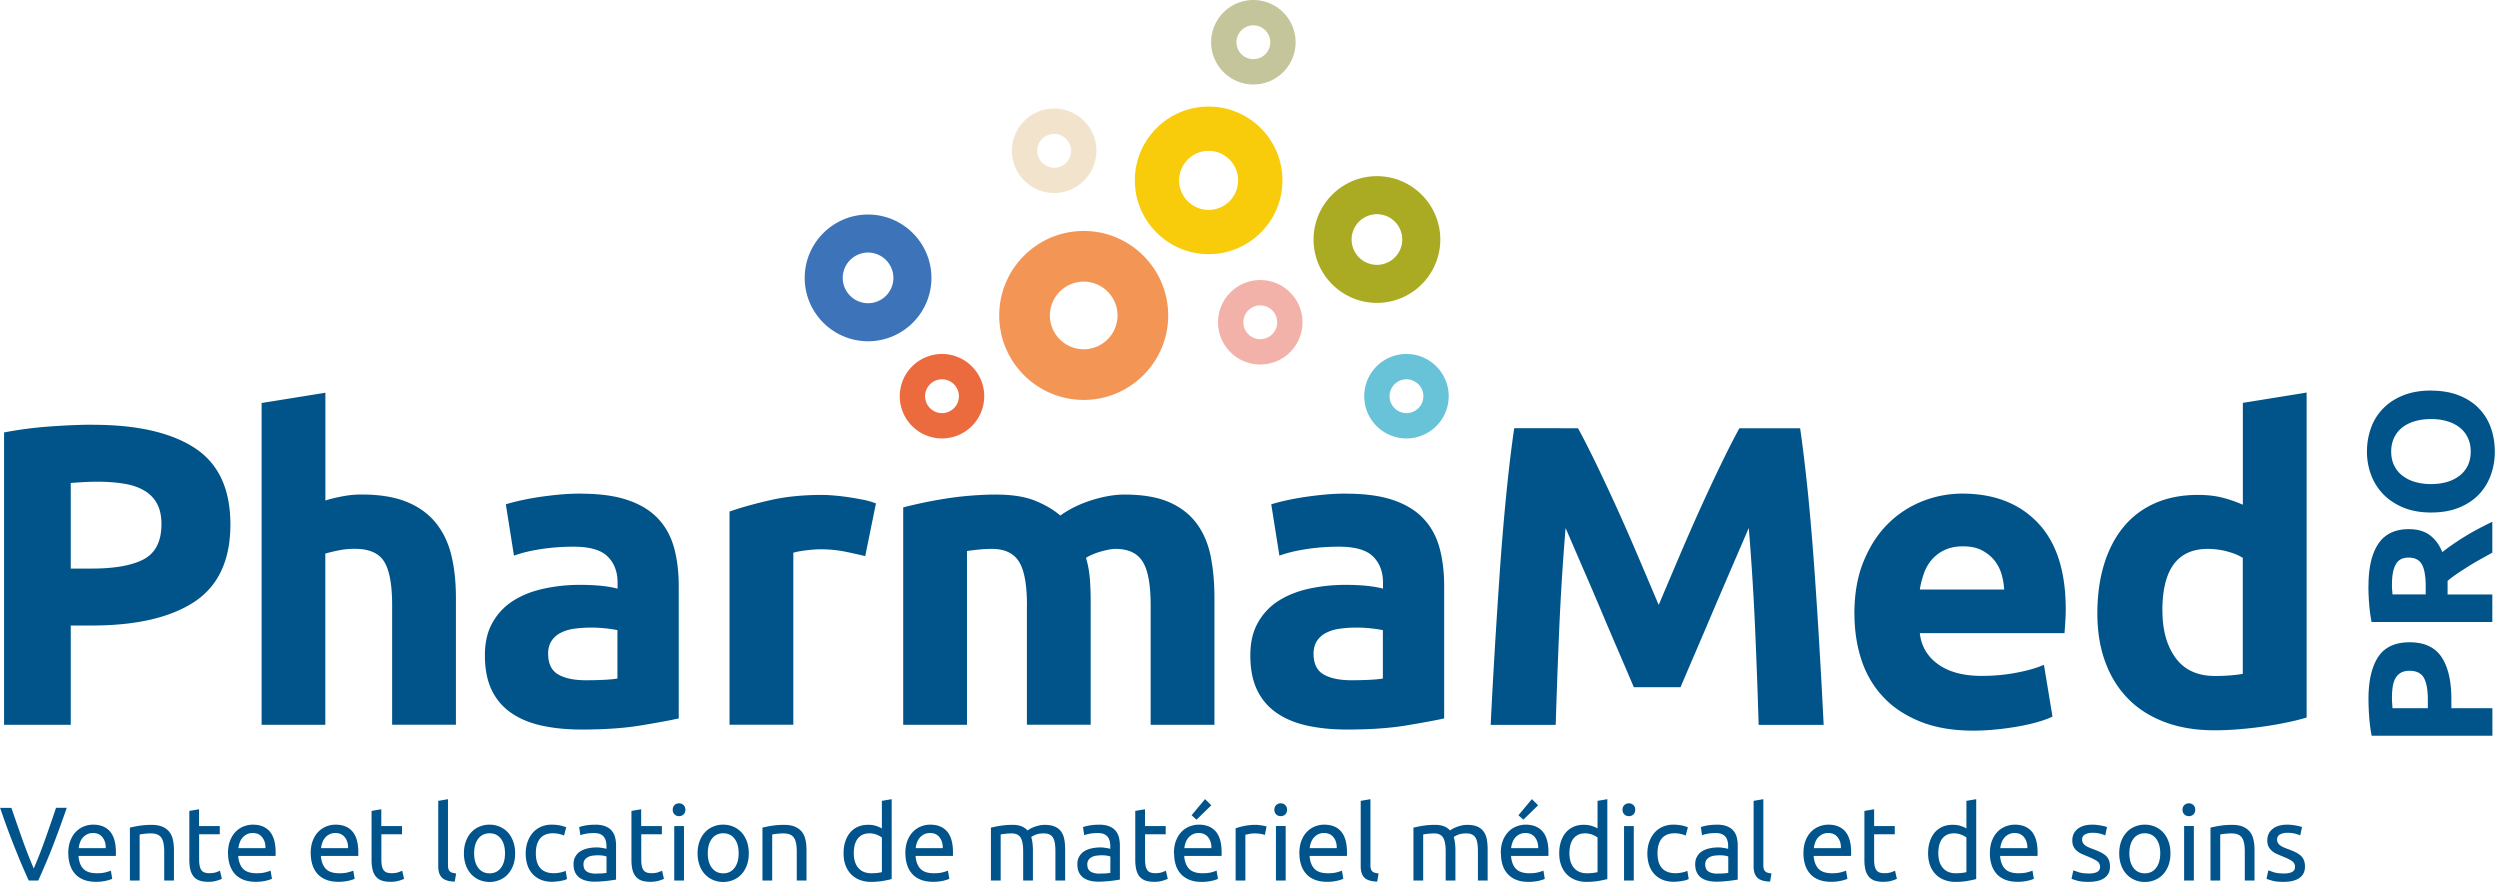 <svg fill="none" height="127" width="360" xmlns="http://www.w3.org/2000/svg" xmlns:xlink="http://www.w3.org/1999/xlink"><clipPath id="a"><path d="m0 0h359.262v127h-359.262z"/></clipPath><g clip-path="url(#a)"><path d="m13.399 61.17c6.371 0 11.252 1.122 14.67 3.359 3.41 2.236 5.11 5.904 5.11 11.003 0 5.1-1.73 8.846-5.179 11.123-3.449 2.276-8.379 3.419-14.79 3.419h-3.022v14.293h-9.602v-42.095a55.983 55.983 0 0 1 6.66-.864c2.346-.17 4.393-.249 6.163-.249m.606 8.21c-.696 0-1.392.02-2.068.06-.675.04-1.262.08-1.759.12v12.325h3.022c3.33 0 5.834-.458 7.514-1.352 1.68-.905 2.525-2.595 2.525-5.05 0-1.192-.219-2.176-.646-2.962a4.795 4.795 0 0 0 -1.849-1.878c-.805-.477-1.78-.805-2.922-.984-1.153-.19-2.425-.279-3.817-.279zm23.657 34.998v-46.339l9.184-1.48v15.525c.616-.209 1.411-.397 2.375-.586a14.553 14.553 0 0 1 2.803-.279c2.635 0 4.821.358 6.56 1.074 1.75.715 3.142 1.74 4.195 3.051 1.044 1.312 1.79 2.873 2.217 4.682.437 1.809.646 3.817.646 6.043v18.299h-9.184v-17.195c0-2.963-.378-5.05-1.144-6.282-.765-1.233-2.166-1.85-4.224-1.85-.825 0-1.59.07-2.316.22-.715.149-1.362.298-1.938.467v24.65h-9.184zm45.951-33.278c2.714 0 4.97.308 6.779.924 1.809.617 3.26 1.501 4.344 2.654 1.093 1.153 1.858 2.545 2.316 4.195.447 1.64.675 3.469.675 5.487v19.104c-1.312.288-3.14.626-5.486 1.014-2.346.387-5.179.586-8.509.586-2.097 0-3.996-.189-5.695-.557-1.7-.367-3.171-.974-4.403-1.819a8.284 8.284 0 0 1 -2.833-3.3c-.656-1.351-.984-3.021-.984-4.99 0-1.967.377-3.488 1.143-4.81a8.723 8.723 0 0 1 3.051-3.141c1.272-.785 2.734-1.342 4.374-1.69a24.63 24.63 0 0 1 5.119-.527c1.192 0 2.246.05 3.17.15.925.099 1.67.238 2.247.397v-.865c0-1.56-.477-2.813-1.421-3.757-.945-.944-2.585-1.421-4.93-1.421-1.561 0-3.102.109-4.623.338-1.52.228-2.832.546-3.946.954l-1.173-7.395a29.074 29.074 0 0 1 2.008-.527 41.64 41.64 0 0 1 2.624-.497c.945-.14 1.939-.269 2.992-.368 1.044-.1 2.107-.149 3.171-.149m.726 26.877c.904 0 1.769-.02 2.584-.06.825-.04 1.48-.099 1.968-.188v-6.968c-.368-.08-.924-.17-1.66-.249a18.85 18.85 0 0 0 -4.473.03c-.765.1-1.431.298-1.998.587a3.39 3.39 0 0 0 -1.352 1.172c-.328.498-.496 1.104-.496 1.85 0 1.44.486 2.434 1.45 2.991.965.557 2.287.835 3.977.835zm40.236-17.872a70.593 70.593 0 0 0 -2.893-.646 17.783 17.783 0 0 0 -3.578-.338c-.577 0-1.262.05-2.067.15-.806.099-1.412.218-1.819.337v24.77h-9.185v-30.694c1.64-.576 3.588-1.123 5.825-1.63 2.236-.517 4.731-.765 7.485-.765.497 0 1.093.03 1.789.09a31 31 0 0 1 2.097.248c.696.1 1.392.229 2.097.368.696.139 1.292.318 1.789.526l-1.54 7.575v.01zm23.288 7.087c0-2.962-.377-5.049-1.143-6.281-.765-1.233-2.067-1.85-3.916-1.85-.576 0-1.173.03-1.789.09s-1.213.13-1.789.219v25.018h-9.184v-31.3a59.046 59.046 0 0 1 2.743-.646 61.123 61.123 0 0 1 3.33-.616 45.925 45.925 0 0 1 3.608-.428c1.232-.1 2.445-.159 3.638-.159 2.346 0 4.244.298 5.695.895 1.461.596 2.654 1.302 3.608 2.127 1.312-.944 2.823-1.68 4.533-2.217 1.7-.536 3.28-.805 4.711-.805 2.585 0 4.712.358 6.382 1.074 1.66.715 2.991 1.74 3.976 3.051.984 1.312 1.659 2.873 2.037 4.682.368 1.809.557 3.817.557 6.043v18.299h-9.185v-17.196c0-2.962-.377-5.049-1.143-6.281-.765-1.233-2.067-1.85-3.916-1.85-.497 0-1.183.12-2.067.368-.885.249-1.611.557-2.187.925.288.944.467 1.938.557 2.992.079 1.053.119 2.167.119 3.36v17.682h-9.184v-17.196zm45.962-16.082c2.713 0 4.97.308 6.779.924 1.809.617 3.26 1.501 4.343 2.654 1.094 1.153 1.859 2.545 2.316 4.195.447 1.64.676 3.469.676 5.487v19.104c-1.312.288-3.141.626-5.487 1.014-2.345.387-5.178.586-8.508.586-2.097 0-3.996-.189-5.695-.557-1.7-.367-3.171-.974-4.404-1.819a8.289 8.289 0 0 1 -2.833-3.3c-.656-1.351-.984-3.021-.984-4.99 0-1.967.378-3.488 1.143-4.81a8.731 8.731 0 0 1 3.052-3.141c1.272-.785 2.733-1.342 4.373-1.69s3.35-.527 5.119-.527c1.193 0 2.247.05 3.171.15.925.099 1.67.238 2.247.397v-.865c0-1.56-.478-2.813-1.422-3.757s-2.584-1.421-4.93-1.421c-1.561 0-3.101.109-4.622.338-1.521.228-2.833.546-3.946.954l-1.173-7.395a29.144 29.144 0 0 1 2.008-.527 41.65 41.65 0 0 1 2.624-.497c.944-.14 1.938-.269 2.992-.368 1.044-.1 2.107-.149 3.171-.149m.725 26.877c.905 0 1.77-.02 2.585-.06.825-.04 1.481-.099 1.968-.188v-6.968a16.87 16.87 0 0 0 -1.66-.249 18.84 18.84 0 0 0 -4.473.03c-.766.1-1.432.298-1.998.587a3.387 3.387 0 0 0 -1.352 1.172c-.328.498-.497 1.104-.497 1.85 0 1.44.487 2.434 1.451 2.991s2.286.835 3.976.835zm32.652-36.29c.746 1.352 1.591 3.032 2.565 5.02a317.96 317.96 0 0 1 3.032 6.47 328.168 328.168 0 0 1 3.121 7.117c1.033 2.426 1.997 4.702 2.902 6.839.905-2.137 1.869-4.413 2.902-6.839 1.034-2.425 2.068-4.8 3.121-7.117a271.925 271.925 0 0 1 3.032-6.47c.964-1.988 1.819-3.668 2.565-5.02h8.747c.407 2.833.785 6.014 1.143 9.522.347 3.51.656 7.167.924 10.974a871.6 871.6 0 0 1 .736 11.43c.228 3.817.417 7.416.586 10.785h-9.363c-.12-4.145-.289-8.667-.497-13.558-.209-4.89-.517-9.82-.925-14.79-.745 1.73-1.57 3.638-2.475 5.735-.904 2.098-1.799 4.195-2.693 6.282a946.862 946.862 0 0 1 -2.565 6.014c-.825 1.918-1.521 3.548-2.097 4.9h-6.719c-.577-1.352-1.273-2.992-2.098-4.9a753.498 753.498 0 0 1 -2.564-6.014 494.194 494.194 0 0 0 -2.694-6.282l-2.475-5.735c-.407 4.97-.715 9.9-.924 14.79s-.368 9.413-.497 13.558h-9.363c.159-3.369.358-6.968.586-10.784.229-3.817.477-7.634.736-11.431.268-3.797.576-7.455.924-10.974.348-3.508.726-6.689 1.143-9.522zm39.799 26.738c0-2.873.437-5.397 1.322-7.554.884-2.157 2.037-3.956 3.479-5.387a14.562 14.562 0 0 1 4.96-3.27 15.603 15.603 0 0 1 5.765-1.114c4.602 0 8.24 1.412 10.904 4.224 2.673 2.813 4.005 6.958 4.005 12.415 0 .537-.02 1.123-.059 1.76-.04.636-.08 1.202-.12 1.69h-20.833c.208 1.888 1.093 3.389 2.654 4.502 1.56 1.113 3.657 1.66 6.281 1.66 1.69 0 3.34-.15 4.96-.457 1.621-.309 2.952-.686 3.976-1.143l1.233 7.454c-.497.249-1.153.497-1.968.736-.825.248-1.74.457-2.744.646a39.937 39.937 0 0 1 -3.23.457c-1.153.12-2.306.189-3.449.189-2.912 0-5.457-.427-7.614-1.292s-3.946-2.038-5.357-3.549c-1.412-1.5-2.466-3.28-3.141-5.327-.676-2.058-1.014-4.274-1.014-6.66m21.559-3.489a9.75 9.75 0 0 0 -.398-2.276 5.842 5.842 0 0 0 -1.043-1.968c-.477-.576-1.074-1.044-1.789-1.421-.716-.368-1.611-.557-2.684-.557-1.074 0-1.909.179-2.654.527a5.639 5.639 0 0 0 -1.849 1.381 6.138 6.138 0 0 0 -1.143 2.008c-.268.756-.467 1.531-.586 2.306zm43.556 18.429c-.825.248-1.769.487-2.833.705a50.78 50.78 0 0 1 -3.359.587 58.488 58.488 0 0 1 -3.578.397c-1.213.1-2.376.149-3.479.149-2.674 0-5.05-.387-7.147-1.172-2.097-.786-3.867-1.899-5.298-3.36-1.441-1.461-2.535-3.22-3.3-5.298-.765-2.077-1.143-4.403-1.143-6.998 0-2.594.328-5 .984-7.116.656-2.118 1.6-3.917 2.833-5.388 1.232-1.48 2.743-2.604 4.532-3.39 1.79-.775 3.827-1.172 6.133-1.172 1.273 0 2.416.12 3.419.368 1.004.248 2.018.596 3.052 1.043v-14.669l9.184-1.482zm-20.764-15.407c0 2.833.636 5.119 1.909 6.838 1.272 1.73 3.16 2.585 5.665 2.585.825 0 1.581-.03 2.276-.09.696-.06 1.273-.129 1.72-.218v-16.699c-.576-.368-1.322-.676-2.246-.924a10.751 10.751 0 0 0 -2.803-.368c-4.354 0-6.531 2.962-6.531 8.876" fill="#005489"/><path d="m198.278 43.616c-5.03 0-9.125-4.096-9.125-9.125 0-5.03 4.095-9.125 9.125-9.125 5.029 0 9.125 4.095 9.125 9.125s-4.096 9.125-9.125 9.125zm0-12.773a3.657 3.657 0 0 0 -3.648 3.648 3.657 3.657 0 0 0 3.648 3.648 3.657 3.657 0 0 0 3.648-3.648 3.657 3.657 0 0 0 -3.648-3.648z" fill="#aaab23"/><path d="m135.648 63.137a6.084 6.084 0 0 1 -6.084-6.083 6.09 6.09 0 0 1 6.084-6.083c3.349 0 6.083 2.733 6.083 6.083a6.09 6.09 0 0 1 -6.083 6.083zm0-8.518a2.44 2.44 0 0 0 -2.436 2.435 2.44 2.44 0 0 0 2.436 2.435 2.44 2.44 0 0 0 2.435-2.435 2.44 2.44 0 0 0 -2.435-2.435z" fill="#eb6b3e"/><path d="m202.532 63.137a6.083 6.083 0 1 1 0-12.166c3.35 0 6.083 2.733 6.083 6.083a6.09 6.09 0 0 1 -6.083 6.083zm0-8.518a2.439 2.439 0 0 0 -2.435 2.435 2.439 2.439 0 0 0 2.435 2.435 2.439 2.439 0 0 0 2.435-2.435 2.439 2.439 0 0 0 -2.435-2.435z" fill="#68c3d8"/><path d="m181.48 52.492a6.084 6.084 0 0 1 -6.084-6.083 6.09 6.09 0 0 1 6.084-6.084c3.349 0 6.083 2.734 6.083 6.084a6.09 6.09 0 0 1 -6.083 6.083zm0-8.519a2.44 2.44 0 0 0 -2.436 2.436 2.44 2.44 0 0 0 2.436 2.435 2.44 2.44 0 0 0 2.435-2.435 2.44 2.44 0 0 0 -2.435-2.436z" fill="#f3b2a9"/><path d="m174.045 36.598c-5.855 0-10.626-4.771-10.626-10.625 0-5.855 4.761-10.626 10.626-10.626 5.864 0 10.625 4.761 10.625 10.626 0 5.864-4.761 10.625-10.625 10.625zm0-14.88a4.26 4.26 0 0 0 -4.255 4.255 4.26 4.26 0 0 0 4.255 4.254 4.25 4.25 0 0 0 4.244-4.255c0-2.345-1.909-4.254-4.244-4.254z" fill="#f8cb0b"/><path d="m180.485 12.166a6.09 6.09 0 0 1 -6.083-6.083 6.083 6.083 0 0 1 6.083-6.083 6.09 6.09 0 0 1 6.084 6.083 6.09 6.09 0 0 1 -6.084 6.083zm0-8.518a2.44 2.44 0 0 0 -2.435 2.435 2.44 2.44 0 0 0 2.435 2.435 2.44 2.44 0 0 0 2.436-2.435 2.44 2.44 0 0 0 -2.436-2.435z" fill="#c5c59b"/><path d="m156.054 57.59c-6.709 0-12.166-5.456-12.166-12.165 0-6.71 5.457-12.167 12.166-12.167s12.166 5.457 12.166 12.167c0 6.709-5.457 12.166-12.166 12.166zm0-17.036a4.879 4.879 0 0 0 -4.871 4.87 4.879 4.879 0 0 0 4.871 4.871 4.878 4.878 0 0 0 4.87-4.87 4.878 4.878 0 0 0 -4.87-4.87z" fill="#f39655"/><path d="m151.799 27.791a6.083 6.083 0 0 1 -6.083-6.083 6.09 6.09 0 0 1 6.083-6.083c3.35 0 6.084 2.734 6.084 6.083a6.09 6.09 0 0 1 -6.084 6.084zm0-8.508a2.44 2.44 0 0 0 -2.435 2.435 2.44 2.44 0 0 0 2.435 2.436 2.44 2.44 0 0 0 2.436-2.436 2.44 2.44 0 0 0 -2.436-2.435z" fill="#f2e3cd"/><path d="m125.002 49.142c-5.029 0-9.125-4.095-9.125-9.125s4.096-9.124 9.125-9.124c5.03 0 9.125 4.095 9.125 9.124 0 5.03-4.095 9.125-9.125 9.125zm0-12.773a3.657 3.657 0 0 0 -3.648 3.648 3.657 3.657 0 0 0 3.648 3.648 3.657 3.657 0 0 0 3.648-3.648 3.657 3.657 0 0 0 -3.648-3.648z" fill="#3d74b9"/><path d="m341.062 100.66c0-2.634.467-4.652 1.392-6.054.924-1.411 2.435-2.117 4.542-2.117s3.648.716 4.592 2.137c.944 1.422 1.412 3.46 1.412 6.113v1.243h5.904v3.966h-17.385a22.914 22.914 0 0 1 -.358-2.754 36.046 36.046 0 0 1 -.099-2.544zm3.38-.259c0 .289 0 .577.029.855.02.278.03.517.05.726h5.089v-1.243c0-1.371-.189-2.405-.556-3.101-.378-.696-1.074-1.044-2.088-1.044-.487 0-.894.09-1.222.269a2.123 2.123 0 0 0 -.776.765c-.198.328-.328.736-.407 1.213a9.597 9.597 0 0 0 -.119 1.58zm-3.38-16.003c0-2.644.467-4.671 1.411-6.083.944-1.411 2.406-2.117 4.394-2.117 1.242 0 2.246.288 3.011.855.776.566 1.382 1.391 1.819 2.455.438-.358.945-.726 1.511-1.123a42.854 42.854 0 0 1 1.779-1.153 30.126 30.126 0 0 1 1.939-1.104 51.04 51.04 0 0 1 1.968-.993v4.442c-.577.329-1.163.657-1.76.985a35.89 35.89 0 0 0 -1.729 1.023c-.557.348-1.094.696-1.591 1.034s-.954.686-1.361 1.024v1.957h6.441v3.966h-17.385a23.067 23.067 0 0 1 -.358-2.684 33.46 33.46 0 0 1 -.099-2.485h.01zm3.379-.228c0 .288 0 .546.03.775.02.229.03.447.05.646h4.781v-1.123c0-1.491-.189-2.565-.557-3.21-.378-.647-1.014-.965-1.908-.965-.895 0-1.481.328-1.849.984s-.547 1.62-.547 2.893zm5.626-27.921c1.511 0 2.843.229 3.986.676s2.107 1.063 2.873 1.849a7.542 7.542 0 0 1 1.739 2.783c.388 1.073.587 2.236.587 3.469a9.778 9.778 0 0 1 -.587 3.41 7.925 7.925 0 0 1 -1.739 2.802c-.776.795-1.73 1.421-2.873 1.879-1.143.457-2.475.685-3.986.685s-2.832-.238-3.986-.715c-1.143-.477-2.107-1.113-2.892-1.919a8.064 8.064 0 0 1 -1.759-2.803 9.458 9.458 0 0 1 -.587-3.35c0-1.172.199-2.345.587-3.409a7.698 7.698 0 0 1 1.759-2.803c.785-.795 1.739-1.42 2.892-1.878 1.144-.457 2.475-.686 3.986-.686zm0 13.458c.865 0 1.65-.109 2.346-.318a5.388 5.388 0 0 0 1.799-.914 4.164 4.164 0 0 0 1.163-1.461c.269-.577.408-1.243.408-1.988 0-.746-.139-1.392-.408-1.968a4.015 4.015 0 0 0 -1.163-1.481c-.497-.398-1.103-.706-1.799-.915s-1.481-.318-2.346-.318c-.864 0-1.65.11-2.355.318a5.343 5.343 0 0 0 -1.809.915 4.144 4.144 0 0 0 -1.163 1.48 4.667 4.667 0 0 0 -.408 1.969c0 .725.139 1.411.418 1.988a4.09 4.09 0 0 0 1.172 1.46 5.355 5.355 0 0 0 1.809.915 8.18 8.18 0 0 0 2.326.318z" fill="#005489"/><path d="m9.612 116.335c-.388 1.103-.746 2.137-1.094 3.071-.347.944-.685 1.839-1.013 2.684s-.666 1.65-.994 2.425a121.21 121.21 0 0 1 -1.004 2.286h-1.372c-.338-.755-.676-1.521-1.004-2.286s-.656-1.58-.994-2.425-.686-1.74-1.034-2.684c-.347-.944-.715-1.968-1.083-3.071h1.62a386.49 386.49 0 0 0 1.6 4.592 67.949 67.949 0 0 0 1.62 4.135 65.468 65.468 0 0 0 1.62-4.135 268.044 268.044 0 0 0 1.591-4.602h1.57l-.03.01zm.218 6.55c0-.696.1-1.302.299-1.819s.467-.954.805-1.292a3.26 3.26 0 0 1 1.143-.766 3.629 3.629 0 0 1 1.332-.258c1.053 0 1.868.328 2.435.984.567.666.845 1.67.845 3.012v.238c0 .1 0 .179-.01.269h-5.377c.06.815.298 1.431.705 1.858.418.428 1.054.637 1.939.637.497 0 .914-.04 1.252-.13.338-.089.596-.169.765-.248l.2 1.173c-.17.089-.468.189-.895.288a6.503 6.503 0 0 1 -1.462.149c-.685 0-1.282-.109-1.779-.308-.497-.209-.914-.487-1.232-.855a3.642 3.642 0 0 1 -.716-1.292 5.359 5.359 0 0 1 -.238-1.64m5.387-.765c.01-.637-.15-1.153-.477-1.561-.328-.407-.776-.606-1.352-.606-.318 0-.606.059-.855.189a2.035 2.035 0 0 0 -.626.487 2.181 2.181 0 0 0 -.398.695c-.1.259-.159.527-.188.806h3.896zm3.478-2.943c.319-.079.746-.169 1.283-.258a11.228 11.228 0 0 1 1.839-.139c.626 0 1.143.089 1.56.268.418.179.746.428.994.736.249.318.418.696.517 1.143.1.447.15.934.15 1.461v4.413h-1.402v-4.115c0-.487-.03-.894-.1-1.242s-.169-.617-.328-.835a1.249 1.249 0 0 0 -.606-.457c-.249-.1-.567-.14-.934-.14-.15 0-.309 0-.468.02-.159 0-.318.02-.457.04-.149.01-.278.03-.398.05-.119.02-.198.039-.248.049v6.63h-1.402v-7.634zm9.97-.228h2.972v1.183h-2.972v3.628c0 .387.03.715.09.974.06.258.149.457.268.606.12.149.268.249.457.308.18.06.398.09.636.09.418 0 .766-.05 1.014-.14.259-.099.438-.168.537-.208l.268 1.163c-.139.069-.387.159-.735.268a4.132 4.132 0 0 1 -1.213.159c-.537 0-.974-.069-1.322-.199a1.88 1.88 0 0 1 -.835-.616 2.511 2.511 0 0 1 -.447-1.004 6.333 6.333 0 0 1 -.13-1.381v-7.008l1.402-.239v2.436zm4.155 3.936c0-.696.1-1.302.298-1.819.199-.517.467-.954.805-1.292a3.26 3.26 0 0 1 1.143-.766 3.628 3.628 0 0 1 1.332-.258c1.054 0 1.869.328 2.436.984.566.666.845 1.67.845 3.012v.238c0 .1 0 .179-.01.269h-5.378c.06.815.298 1.431.706 1.858.417.428 1.053.637 1.938.637.497 0 .915-.04 1.253-.13.337-.089.596-.169.765-.248l.199 1.173c-.17.089-.467.189-.895.288a6.503 6.503 0 0 1 -1.461.149c-.686 0-1.282-.109-1.78-.308-.496-.209-.914-.487-1.232-.855a3.644 3.644 0 0 1 -.715-1.292 5.361 5.361 0 0 1 -.239-1.64m5.387-.765c.01-.637-.149-1.153-.477-1.561-.328-.407-.775-.606-1.352-.606-.318 0-.606.059-.854.189a2.035 2.035 0 0 0 -.627.487 2.181 2.181 0 0 0 -.397.695c-.1.259-.16.527-.189.806h3.896zm6.511.765c0-.696.1-1.302.298-1.819.199-.517.467-.954.805-1.292a3.26 3.26 0 0 1 1.143-.766 3.628 3.628 0 0 1 1.332-.258c1.054 0 1.869.328 2.435.984.567.666.845 1.67.845 3.012v.238c0 .1 0 .179-.01.269h-5.377c.06.815.298 1.431.706 1.858.417.428 1.053.637 1.938.637.497 0 .914-.04 1.252-.13.338-.089.597-.169.766-.248l.198 1.173c-.169.089-.467.189-.894.288a6.503 6.503 0 0 1 -1.461.149c-.686 0-1.283-.109-1.78-.308-.497-.209-.914-.487-1.232-.855a3.643 3.643 0 0 1 -.716-1.292 5.358 5.358 0 0 1 -.238-1.64m5.377-.765c.01-.637-.149-1.153-.477-1.561-.328-.407-.775-.606-1.352-.606-.318 0-.606.059-.855.189a2.033 2.033 0 0 0 -.626.487 2.18 2.18 0 0 0 -.397.695c-.1.259-.16.527-.19.806h3.897zm4.791-3.171h2.972v1.183h-2.972v3.628c0 .387.03.715.09.974.06.258.149.457.268.606.12.149.269.249.457.308.18.06.398.09.636.09.418 0 .766-.05 1.014-.14.259-.099.438-.168.537-.208l.269 1.163c-.14.069-.388.159-.736.268a4.132 4.132 0 0 1 -1.213.159c-.536 0-.974-.069-1.322-.199a1.88 1.88 0 0 1 -.835-.616 2.511 2.511 0 0 1 -.447-1.004 6.334 6.334 0 0 1 -.13-1.381v-7.008l1.402-.239v2.436zm10.576 8.001c-.865-.02-1.481-.208-1.839-.556-.368-.358-.547-.905-.547-1.65v-9.423l1.402-.239v9.443c0 .229.02.427.06.577a.87.87 0 0 0 .198.367.78.78 0 0 0 .358.199c.15.05.338.08.557.109l-.199 1.183zm8.687-4.075c0 .626-.089 1.193-.268 1.69a3.857 3.857 0 0 1 -.765 1.302 3.17 3.17 0 0 1 -1.173.835 3.647 3.647 0 0 1 -1.481.298 3.614 3.614 0 0 1 -1.481-.298 3.418 3.418 0 0 1 -1.173-.835 3.762 3.762 0 0 1 -.765-1.302 5.023 5.023 0 0 1 -.269-1.69c0-.626.09-1.173.269-1.68.178-.507.437-.944.765-1.312a3.29 3.29 0 0 1 1.173-.835 3.647 3.647 0 0 1 1.48-.298c.538 0 1.025.099 1.482.298s.845.477 1.173.835.576.795.765 1.312a5.05 5.05 0 0 1 .268 1.68zm-1.46 0c0-.885-.2-1.59-.597-2.107-.398-.517-.944-.775-1.62-.775s-1.233.258-1.63.775c-.398.517-.597 1.222-.597 2.107s.2 1.59.597 2.107.944.776 1.63.776 1.222-.259 1.62-.776c.397-.517.596-1.222.596-2.107zm6.838 4.105c-.636 0-1.193-.099-1.67-.298a3.415 3.415 0 0 1 -1.213-.845 3.684 3.684 0 0 1 -.735-1.292 5.427 5.427 0 0 1 -.239-1.65c0-.596.09-1.163.269-1.66.178-.497.427-.944.745-1.312a3.349 3.349 0 0 1 1.183-.865 3.8 3.8 0 0 1 1.56-.308c.358 0 .706.03 1.064.09.348.059.686.159 1.014.288l-.318 1.193a3.35 3.35 0 0 0 -.736-.239 4.214 4.214 0 0 0 -.885-.089c-.785 0-1.391.248-1.808.735-.418.497-.627 1.213-.627 2.157 0 .427.05.815.14 1.163.099.348.248.656.457.904.208.249.467.448.795.577.318.139.715.209 1.183.209.368 0 .705-.04 1.014-.11a3.68 3.68 0 0 0 .705-.228l.2 1.173c-.08.049-.2.099-.349.149-.149.049-.318.089-.517.119-.189.04-.397.07-.606.089a4.58 4.58 0 0 1 -.626.04m6.132-8.22c.567 0 1.044.07 1.432.219s.696.348.934.616c.239.268.408.586.507.954.1.368.15.776.15 1.213v4.91c-.12.02-.289.05-.508.08-.218.039-.457.069-.735.099-.269.03-.567.06-.885.08-.318.029-.636.039-.944.039a4.72 4.72 0 0 1 -1.223-.139 2.752 2.752 0 0 1 -.964-.427 2.032 2.032 0 0 1 -.636-.776c-.15-.318-.229-.705-.229-1.163 0-.457.09-.805.269-1.113s.417-.566.715-.755a3.348 3.348 0 0 1 1.054-.418 5.831 5.831 0 0 1 1.272-.139c.14 0 .288 0 .438.02.149.02.298.04.427.06.14.02.258.049.358.069s.169.04.209.05v-.398c0-.228-.02-.457-.08-.685a1.597 1.597 0 0 0 -.268-.607 1.262 1.262 0 0 0 -.537-.417c-.229-.11-.527-.159-.885-.159-.467 0-.864.03-1.212.099-.348.07-.607.139-.776.209l-.169-1.163c.18-.08.487-.159.905-.239a7.498 7.498 0 0 1 1.372-.109m.129 7.027c.328 0 .626 0 .885-.019.258-.02.467-.04.646-.08v-2.346c-.1-.049-.269-.089-.487-.129a5 5 0 0 0 -.826-.05c-.208 0-.437.02-.675.05-.239.03-.458.089-.646.189a1.358 1.358 0 0 0 -.487.397c-.13.169-.2.388-.2.656 0 .507.16.855.488 1.054.318.199.765.298 1.312.298m6.52-6.858h2.972v1.183h-2.972v3.628c0 .387.03.715.09.974.06.258.149.457.268.606.12.149.268.249.457.308.18.06.398.09.636.09.418 0 .766-.05 1.014-.14.259-.099.438-.168.537-.208l.268 1.163c-.139.069-.387.159-.735.268a4.133 4.133 0 0 1 -1.213.159c-.537 0-.974-.069-1.322-.199a1.88 1.88 0 0 1 -.835-.616 2.514 2.514 0 0 1 -.447-1.004 6.34 6.34 0 0 1 -.13-1.381v-7.008l1.402-.239v2.436zm5.438-1.422a.869.869 0 0 1 -.637-.248c-.178-.169-.268-.388-.268-.676s.09-.507.268-.676a.885.885 0 0 1 .637-.248c.248 0 .467.079.646.248s.268.388.268.676-.09.507-.268.676a.892.892 0 0 1 -.646.248zm.715 9.274h-1.401v-7.852h1.401zm9.333-3.926c0 .626-.089 1.193-.268 1.69a3.858 3.858 0 0 1 -.765 1.302 3.173 3.173 0 0 1 -1.173.835 3.646 3.646 0 0 1 -1.481.298 3.612 3.612 0 0 1 -1.481-.298 3.42 3.42 0 0 1 -1.173-.835 3.747 3.747 0 0 1 -.765-1.302 5.023 5.023 0 0 1 -.269-1.69c0-.626.09-1.173.269-1.68.178-.507.437-.944.765-1.312a3.292 3.292 0 0 1 1.173-.835 3.646 3.646 0 0 1 1.481-.298c.537 0 1.024.099 1.481.298a3.42 3.42 0 0 1 1.173.835c.328.358.576.795.765 1.312.179.507.268 1.074.268 1.68zm-1.461 0c0-.885-.198-1.59-.596-2.107s-.944-.775-1.62-.775-1.233.258-1.63.775c-.398.517-.597 1.222-.597 2.107s.199 1.59.597 2.107c.397.517.944.776 1.63.776s1.222-.259 1.62-.776.596-1.222.596-2.107zm3.429-3.698c.319-.079.746-.169 1.283-.258a11.222 11.222 0 0 1 1.839-.139c.626 0 1.143.089 1.56.268.418.179.746.428.994.736.249.318.417.696.517 1.143.099.447.149.934.149 1.461v4.413h-1.402v-4.115c0-.487-.029-.894-.099-1.242-.069-.348-.169-.617-.328-.835a1.25 1.25 0 0 0 -.606-.457c-.249-.1-.567-.14-.935-.14-.149 0-.308 0-.467.02-.159 0-.318.02-.457.04-.149.01-.278.03-.398.05-.119.02-.198.039-.248.049v6.63h-1.402v-7.634zm17.206-3.856 1.402-.239v11.501c-.318.089-.736.178-1.243.268-.507.089-1.083.139-1.739.139a4.444 4.444 0 0 1 -1.63-.288 3.559 3.559 0 0 1 -1.243-.815 3.778 3.778 0 0 1 -.795-1.292c-.189-.507-.278-1.084-.278-1.72s.079-1.163.238-1.66c.159-.507.388-.934.686-1.302a3.129 3.129 0 0 1 1.113-.845c.438-.199.945-.298 1.501-.298a3.7 3.7 0 0 1 1.203.179c.348.119.606.238.775.348v-3.976zm0 5.288a2.801 2.801 0 0 0 -.745-.408 2.805 2.805 0 0 0 -1.054-.199c-.398 0-.745.07-1.034.219a1.976 1.976 0 0 0 -.705.606 2.83 2.83 0 0 0 -.398.915c-.08.348-.119.726-.119 1.133 0 .914.228 1.62.676 2.127.447.507 1.063.746 1.819.746.377 0 .705-.02.954-.05.258-.04.457-.07.596-.109v-4.97zm3.37 2.276c0-.696.099-1.302.298-1.819s.467-.954.805-1.292a3.264 3.264 0 0 1 1.143-.766 3.628 3.628 0 0 1 1.332-.258c1.054 0 1.869.328 2.435.984.567.666.845 1.67.845 3.012v.238c0 .1 0 .179-.01.269h-5.377c.059.815.298 1.431.705 1.858.418.428 1.054.637 1.939.637.497 0 .914-.04 1.252-.13a4.95 4.95 0 0 0 .765-.248l.199 1.173c-.169.089-.467.189-.894.288a6.51 6.51 0 0 1 -1.461.149c-.686 0-1.283-.109-1.78-.308-.497-.209-.914-.487-1.232-.855a3.644 3.644 0 0 1 -.716-1.292 5.362 5.362 0 0 1 -.238-1.64m5.377-.765c.01-.637-.149-1.153-.477-1.561-.328-.407-.775-.606-1.352-.606-.318 0-.606.059-.855.189a2.04 2.04 0 0 0 -.626.487 2.192 2.192 0 0 0 -.398.695 3.154 3.154 0 0 0 -.188.806h3.896zm6.958-2.943c.318-.079.745-.169 1.272-.258a11.142 11.142 0 0 1 1.839-.139c.507 0 .924.069 1.272.209.348.139.626.338.865.596a4.177 4.177 0 0 1 .885-.477c.218-.09.467-.159.735-.229.268-.069.567-.099.875-.099.606 0 1.093.089 1.481.268.387.179.686.428.894.746.219.318.368.705.438 1.143.079.447.109.924.109 1.451v4.413h-1.401v-4.115c0-.467-.02-.865-.07-1.193s-.129-.606-.258-.835a1.177 1.177 0 0 0 -.517-.487c-.219-.109-.497-.159-.835-.159-.477 0-.865.06-1.173.189s-.517.239-.626.338c.079.259.139.547.179.865.039.308.059.636.059.984v4.413h-1.401v-4.115c0-.467-.02-.865-.08-1.193a2.442 2.442 0 0 0 -.268-.835 1.167 1.167 0 0 0 -.517-.487c-.219-.109-.487-.159-.825-.159-.139 0-.288 0-.457.02-.159 0-.318.02-.458.04a3.895 3.895 0 0 0 -.636.099v6.63h-1.401v-7.634zm15.526-.427c.566 0 1.044.07 1.431.219.388.149.696.348.935.616.238.268.407.586.506.954.1.368.15.776.15 1.213v4.91c-.12.02-.289.05-.507.08-.219.039-.458.069-.736.099-.268.03-.567.06-.885.08-.318.029-.636.039-.944.039-.437 0-.855-.039-1.222-.139a2.759 2.759 0 0 1 -.965-.427 2.035 2.035 0 0 1 -.636-.776c-.149-.318-.228-.705-.228-1.163 0-.457.089-.805.268-1.113s.417-.566.716-.755a3.348 3.348 0 0 1 1.053-.418 5.836 5.836 0 0 1 1.273-.139c.139 0 .288 0 .437.02s.298.04.427.06c.139.02.259.049.358.069.1.02.169.04.209.05v-.398c0-.228-.02-.457-.08-.685a1.589 1.589 0 0 0 -.268-.607 1.26 1.26 0 0 0 -.537-.417c-.228-.11-.527-.159-.884-.159-.468 0-.865.03-1.213.099-.348.07-.606.139-.775.209l-.169-1.163c.179-.08.487-.159.904-.239a7.505 7.505 0 0 1 1.372-.109m.129 7.027c.328 0 .626 0 .885-.019.258-.02.467-.04.646-.08v-2.346c-.1-.049-.269-.089-.487-.129a5.003 5.003 0 0 0 -.825-.05c-.209 0-.438.02-.676.05-.239.03-.457.089-.646.189a1.354 1.354 0 0 0 -.487.397 1.054 1.054 0 0 0 -.199.656c0 .507.159.855.487 1.054.318.199.765.298 1.312.298m6.52-6.858h2.972v1.183h-2.972v3.628c0 .387.03.715.09.974a1.5 1.5 0 0 0 .268.606c.12.149.269.249.458.308.178.06.397.09.636.09.417 0 .765-.05 1.013-.14.259-.099.438-.168.537-.208l.269 1.163c-.14.069-.388.159-.736.268a4.132 4.132 0 0 1 -1.213.159c-.536 0-.974-.069-1.322-.199a1.879 1.879 0 0 1 -.834-.616c-.209-.268-.358-.606-.448-1.004a6.366 6.366 0 0 1 -.129-1.381v-7.008l1.402-.239v2.436zm4.155 3.936c0-.696.1-1.302.299-1.819.198-.517.467-.944.805-1.292a3.205 3.205 0 0 1 1.153-.766 3.604 3.604 0 0 1 1.332-.258c1.053 0 1.868.328 2.435.984.566.656.845 1.66.845 3.012v.238c0 .1 0 .179-.01.269h-5.378c.06.815.299 1.441.706 1.858.408.428 1.064.637 1.938.637.497 0 .905-.04 1.253-.13a5.35 5.35 0 0 0 .765-.248l.199 1.183c-.169.089-.467.189-.895.288a6.497 6.497 0 0 1 -1.461.149c-.686 0-1.272-.099-1.779-.308a3.355 3.355 0 0 1 -1.233-.855 3.417 3.417 0 0 1 -.715-1.292c-.159-.497-.229-1.044-.229-1.64m5.368-.775c.01-.637-.149-1.153-.477-1.561-.328-.407-.776-.606-1.352-.606-.318 0-.607.059-.855.189a2.028 2.028 0 0 0 -.626.487 2.088 2.088 0 0 0 -.398.695 3.198 3.198 0 0 0 -.189.806h3.897zm-.02-6.153-2.127 2.067-.706-.636 1.938-2.326.905.895zm6.391 2.813c.119 0 .258 0 .417.02l.457.059c.149.02.289.05.418.08s.219.05.278.069l-.238 1.223a4.232 4.232 0 0 0 -.547-.139 5.281 5.281 0 0 0 -.984-.08c-.259 0-.517.03-.775.08-.259.06-.428.099-.507.109v6.6h-1.402v-7.524a8.63 8.63 0 0 1 1.243-.338 7.732 7.732 0 0 1 1.66-.159m3.588-1.253a.907.907 0 0 1 -.646-.248c-.179-.169-.269-.388-.269-.676s.09-.507.269-.676a.89.89 0 0 1 .646-.248c.258 0 .467.079.646.248s.268.388.268.676-.089.507-.268.676a.892.892 0 0 1 -.646.248zm.715 9.274h-1.401v-7.852h1.401zm1.969-3.916c0-.696.099-1.302.298-1.819s.467-.954.805-1.292a3.264 3.264 0 0 1 1.143-.766 3.632 3.632 0 0 1 1.332-.258c1.054 0 1.869.328 2.435.984.567.666.845 1.67.845 3.012v.238c0 .1 0 .179-.01.269h-5.377c.06.815.298 1.431.706 1.858.417.428 1.053.637 1.938.637.497 0 .914-.04 1.252-.13a4.97 4.97 0 0 0 .766-.248l.199 1.173c-.169.089-.468.189-.895.288a6.497 6.497 0 0 1 -1.461.149c-.686 0-1.282-.109-1.779-.308-.497-.209-.915-.487-1.233-.855a3.644 3.644 0 0 1 -.716-1.292 5.362 5.362 0 0 1 -.238-1.64m5.377-.765c.01-.637-.149-1.153-.477-1.561-.328-.407-.775-.606-1.352-.606a1.82 1.82 0 0 0 -.854.189 2.032 2.032 0 0 0 -.627.487 2.17 2.17 0 0 0 -.397.695c-.1.259-.159.527-.189.806h3.896zm5.835 4.83c-.865-.02-1.481-.208-1.839-.556-.368-.358-.547-.905-.547-1.65v-9.423l1.402-.239v9.443c0 .229.02.427.06.577a.867.867 0 0 0 .198.367c.09.09.209.159.358.199.149.05.338.08.557.109l-.199 1.183zm5.228-7.773c.318-.079.745-.169 1.272-.258a11.142 11.142 0 0 1 1.839-.139c.507 0 .925.069 1.272.209.348.139.627.338.865.596a4.177 4.177 0 0 1 .885-.477c.219-.09.467-.159.735-.229.269-.069.567-.099.875-.099.606 0 1.093.089 1.481.268s.686.428.895.746c.218.318.367.705.437 1.143.08.447.109.924.109 1.451v4.413h-1.401v-4.115c0-.467-.02-.865-.07-1.193-.049-.328-.129-.606-.258-.835a1.167 1.167 0 0 0 -.517-.487c-.219-.109-.497-.159-.835-.159-.477 0-.865.06-1.173.189s-.517.239-.626.338c.079.259.139.547.179.865.04.308.059.636.059.984v4.413h-1.401v-4.115c0-.467-.02-.865-.08-1.193a2.42 2.42 0 0 0 -.268-.835 1.167 1.167 0 0 0 -.517-.487c-.218-.109-.487-.159-.825-.159-.139 0-.288 0-.457.02-.159 0-.318.02-.457.04a3.917 3.917 0 0 0 -.636.099v6.63h-1.402v-7.634zm12.554 3.708c0-.696.099-1.302.298-1.819a3.76 3.76 0 0 1 .805-1.292 3.214 3.214 0 0 1 1.153-.766 3.611 3.611 0 0 1 1.332-.258c1.054 0 1.869.328 2.435.984.567.656.845 1.66.845 3.012v.238c0 .1 0 .179-.01.269h-5.377c.06.815.298 1.441.706 1.858.417.428 1.063.637 1.938.637.497 0 .904-.04 1.252-.13a5.37 5.37 0 0 0 .766-.248l.198 1.183c-.169.089-.467.189-.894.288a6.51 6.51 0 0 1 -1.461.149c-.686 0-1.273-.099-1.78-.308a3.343 3.343 0 0 1 -1.232-.855 3.419 3.419 0 0 1 -.716-1.292c-.159-.497-.228-1.044-.228-1.64m5.357-.775c.01-.637-.149-1.153-.477-1.561-.328-.407-.775-.606-1.352-.606-.318 0-.606.059-.855.189a2.04 2.04 0 0 0 -1.023 1.182c-.1.259-.159.527-.189.806h3.896zm-.01-6.153-2.127 2.067-.706-.636 1.939-2.326.904.895zm8.568-.646 1.402-.239v11.501c-.318.089-.736.178-1.243.268-.507.089-1.083.139-1.739.139a4.448 4.448 0 0 1 -1.63-.288 3.559 3.559 0 0 1 -1.243-.815 3.778 3.778 0 0 1 -.795-1.292c-.189-.507-.278-1.084-.278-1.72s.079-1.163.238-1.66c.159-.507.388-.934.686-1.302a3.129 3.129 0 0 1 1.113-.845c.438-.199.945-.298 1.501-.298.458 0 .855.06 1.203.179s.606.238.775.348v-3.976zm0 5.288a2.801 2.801 0 0 0 -.745-.408 2.805 2.805 0 0 0 -1.054-.199c-.397 0-.745.07-1.034.219a1.985 1.985 0 0 0 -.705.606 2.852 2.852 0 0 0 -.398.915 5.116 5.116 0 0 0 -.119 1.133c0 .914.229 1.62.676 2.127s1.063.746 1.819.746c.377 0 .705-.02.954-.05.258-.04.457-.07.596-.109v-4.97zm4.503-3.082a.909.909 0 0 1 -.646-.248c-.179-.169-.268-.388-.268-.676s.089-.507.268-.676a.892.892 0 0 1 .646-.248c.258 0 .467.079.646.248s.268.388.268.676-.089.507-.268.676a.892.892 0 0 1 -.646.248zm.706 9.274h-1.402v-7.852h1.402zm5.814.179c-.636 0-1.192-.099-1.67-.298a3.414 3.414 0 0 1 -1.212-.845 3.685 3.685 0 0 1 -.736-1.292 5.428 5.428 0 0 1 -.238-1.65c0-.596.089-1.163.268-1.66s.427-.944.746-1.312a3.346 3.346 0 0 1 1.182-.865 3.803 3.803 0 0 1 1.561-.308c.358 0 .706.03 1.063.09.348.059.686.159 1.014.288l-.318 1.193a3.338 3.338 0 0 0 -.735-.239 4.223 4.223 0 0 0 -.885-.089c-.785 0-1.392.248-1.809.735-.417.497-.626 1.213-.626 2.157 0 .427.05.815.139 1.163.099.348.248.656.457.904.209.249.467.448.795.577.318.139.716.209 1.183.209.368 0 .706-.04 1.014-.11.298-.069.537-.149.706-.228l.199 1.173c-.08.049-.199.099-.348.149a3.149 3.149 0 0 1 -.517.119 5.3 5.3 0 0 1 -.607.089c-.218.03-.427.04-.626.04m6.134-8.22c.566 0 1.043.07 1.431.219s.696.348.934.616c.239.268.408.586.507.954.1.368.149.776.149 1.213v4.91c-.119.02-.288.05-.507.08-.218.039-.457.069-.735.099-.269.03-.567.06-.885.08-.318.029-.636.039-.944.039-.437 0-.855-.039-1.223-.139a2.754 2.754 0 0 1 -.964-.427 2.035 2.035 0 0 1 -.636-.776c-.149-.318-.229-.705-.229-1.163 0-.457.09-.805.269-1.113s.417-.566.715-.755a3.354 3.354 0 0 1 1.054-.418 5.833 5.833 0 0 1 1.272-.139c.139 0 .289 0 .438.02s.298.04.427.06c.139.02.258.049.358.069.099.02.169.04.209.05v-.398c0-.228-.02-.457-.08-.685a1.604 1.604 0 0 0 -.268-.607 1.266 1.266 0 0 0 -.537-.417c-.229-.11-.527-.159-.885-.159-.467 0-.864.03-1.212.099-.348.07-.607.139-.776.209l-.169-1.163c.179-.08.487-.159.905-.239a7.497 7.497 0 0 1 1.372-.109m.139 7.027c.328 0 .626 0 .884-.019.259-.02.468-.04.646-.08v-2.346c-.099-.049-.268-.089-.487-.129a4.988 4.988 0 0 0 -.825-.05c-.208 0-.437.02-.675.05-.239.03-.458.089-.647.189a1.372 1.372 0 0 0 -.487.397c-.129.169-.198.388-.198.656 0 .507.159.855.487 1.054.318.199.765.298 1.312.298m7.554 1.143c-.865-.02-1.481-.208-1.839-.556-.368-.358-.547-.905-.547-1.65v-9.423l1.402-.239v9.443c0 .229.019.427.059.577a.88.88 0 0 0 .199.367.78.78 0 0 0 .358.199c.149.05.338.08.556.109l-.198 1.183zm4.791-4.065c0-.696.099-1.302.298-1.819s.467-.954.805-1.292a3.303 3.303 0 0 1 1.153-.766 3.632 3.632 0 0 1 1.332-.258c1.054 0 1.869.328 2.435.984.567.666.845 1.67.845 3.012v.238c0 .1 0 .179-.02.269h-5.377c.06.815.298 1.431.706 1.858.417.428 1.053.637 1.938.637.497 0 .914-.04 1.252-.13a4.97 4.97 0 0 0 .766-.248l.198 1.173c-.169.089-.467.189-.904.288a6.503 6.503 0 0 1 -1.461.149c-.686 0-1.273-.109-1.779-.308-.497-.209-.915-.487-1.233-.855a3.644 3.644 0 0 1 -.716-1.292 5.362 5.362 0 0 1 -.238-1.64zm5.397-.765c.01-.637-.149-1.153-.477-1.561-.328-.407-.775-.606-1.352-.606-.318 0-.606.059-.855.189a2.04 2.04 0 0 0 -1.023 1.182c-.1.259-.159.527-.189.806h3.896zm4.781-3.171h2.972v1.183h-2.972v3.628c0 .387.03.715.09.974.059.258.149.457.268.606a.911.911 0 0 0 .457.308c.179.06.398.09.636.09.418 0 .766-.05 1.024-.14.259-.099.438-.168.537-.208l.268 1.163a5.761 5.761 0 0 1 -.735.268c-.348.109-.756.159-1.213.159-.537 0-.974-.069-1.322-.199a1.882 1.882 0 0 1 -.835-.616 2.503 2.503 0 0 1 -.447-1.004 6.304 6.304 0 0 1 -.129-1.381v-7.008l1.401-.239v2.436zm13.299-3.628 1.402-.239v11.501c-.318.089-.736.178-1.242.268a10.08 10.08 0 0 1 -1.74.139 4.448 4.448 0 0 1 -1.63-.288 3.559 3.559 0 0 1 -1.243-.815 3.794 3.794 0 0 1 -.795-1.292c-.189-.507-.278-1.084-.278-1.72s.08-1.163.239-1.66c.159-.507.387-.934.685-1.302a3.132 3.132 0 0 1 1.114-.845c.437-.199.944-.298 1.501-.298.457 0 .854.06 1.202.179s.607.238.776.348v-3.976zm0 5.288c-.168-.139-.417-.279-.745-.408a2.805 2.805 0 0 0 -1.054-.199c-.407 0-.745.07-1.033.219a1.98 1.98 0 0 0 -.706.606 2.852 2.852 0 0 0 -.398.915 5.116 5.116 0 0 0 -.119 1.133c0 .914.229 1.62.676 2.127s1.064.746 1.819.746c.378 0 .706-.02.954-.05.259-.04.457-.07.597-.109v-4.97zm3.37 2.276c0-.696.099-1.302.298-1.819s.467-.954.805-1.292a3.303 3.303 0 0 1 1.153-.766 3.632 3.632 0 0 1 1.332-.258c1.054 0 1.869.328 2.435.984.567.666.845 1.67.845 3.012v.238c0 .1 0 .179-.02.269h-5.377c.06.815.298 1.431.706 1.858.417.428 1.053.637 1.938.637.497 0 .914-.04 1.252-.13a4.97 4.97 0 0 0 .766-.248l.199 1.173c-.169.089-.468.189-.905.288a6.497 6.497 0 0 1 -1.461.149c-.686 0-1.272-.109-1.779-.308-.497-.209-.915-.487-1.233-.855a3.642 3.642 0 0 1 -.715-1.292 5.33 5.33 0 0 1 -.239-1.64zm5.397-.765c.01-.637-.149-1.153-.477-1.561-.328-.407-.775-.606-1.352-.606a1.82 1.82 0 0 0 -.854.189 2.032 2.032 0 0 0 -.627.487 2.17 2.17 0 0 0 -.397.695c-.1.259-.159.527-.189.806h3.896zm8.777 3.667c.577 0 .994-.079 1.272-.228.279-.149.418-.388.418-.726a.971.971 0 0 0 -.408-.815c-.268-.199-.725-.427-1.341-.676-.299-.119-.587-.248-.865-.368a2.813 2.813 0 0 1 -.716-.447 2.122 2.122 0 0 1 -.487-.616c-.119-.239-.179-.537-.179-.895 0-.695.259-1.242.775-1.66.517-.407 1.213-.606 2.098-.606.218 0 .447.01.666.04.218.02.427.059.616.089.189.04.358.07.507.11.149.039.258.079.338.109l-.259 1.203c-.149-.08-.387-.159-.705-.249a4.848 4.848 0 0 0 -1.163-.129c-.388 0-.736.079-1.024.229a.782.782 0 0 0 -.437.735c0 .169.029.318.099.457.07.13.169.249.298.358.139.11.308.209.507.298.199.09.437.189.726.289.377.139.705.278.994.417.288.139.536.298.745.477s.368.398.477.656c.11.259.169.577.169.944 0 .726-.268 1.273-.805 1.65-.537.378-1.302.557-2.306.557-.696 0-1.242-.06-1.63-.179-.398-.119-.656-.199-.795-.268l.258-1.213c.159.06.418.149.775.269.348.119.826.178 1.402.178m11.808-2.902c0 .626-.089 1.193-.268 1.69a3.86 3.86 0 0 1 -.766 1.302 3.288 3.288 0 0 1 -1.172.835 3.653 3.653 0 0 1 -1.481.298 3.612 3.612 0 0 1 -1.481-.298 3.41 3.41 0 0 1 -1.173-.835 3.765 3.765 0 0 1 -.766-1.302 5.023 5.023 0 0 1 -.268-1.69c0-.626.089-1.173.268-1.68s.438-.944.766-1.312a3.283 3.283 0 0 1 1.173-.835 3.646 3.646 0 0 1 1.481-.298c.536 0 1.023.099 1.481.298.457.199.844.477 1.172.835s.577.795.766 1.312c.179.507.268 1.074.268 1.68zm-1.471 0c0-.885-.199-1.59-.596-2.107-.398-.517-.945-.775-1.62-.775-.676 0-1.233.258-1.631.775-.397.517-.596 1.222-.596 2.107s.199 1.59.596 2.107c.398.517.945.776 1.631.776.685 0 1.222-.259 1.62-.776.397-.517.596-1.222.596-2.107zm4.125-5.348a.909.909 0 0 1 -.646-.248c-.179-.169-.268-.388-.268-.676s.089-.507.268-.676a.892.892 0 0 1 .646-.248.89.89 0 0 1 .646.248c.179.169.269.388.269.676s-.09.507-.269.676a.89.89 0 0 1 -.646.248zm.716 9.274h-1.402v-7.852h1.402zm2.395-7.624a16.91 16.91 0 0 1 1.282-.258 11.231 11.231 0 0 1 1.839-.139c.626 0 1.143.089 1.561.268.417.179.745.428.994.736.248.318.417.696.517 1.143.099.447.149.934.149 1.461v4.413h-1.402v-4.115c0-.487-.03-.894-.099-1.242-.07-.348-.169-.617-.328-.835a1.263 1.263 0 0 0 -.607-.457c-.248-.1-.566-.14-.934-.14-.149 0-.308 0-.467.02-.159 0-.318.02-.457.04-.149.01-.279.03-.398.05s-.199.039-.248.049v6.63h-1.402v-7.634zm10.487 6.61c.576 0 .994-.079 1.272-.228s.417-.388.417-.726a.973.973 0 0 0 -.407-.815c-.268-.199-.726-.427-1.342-.676-.298-.119-.586-.248-.865-.368a2.807 2.807 0 0 1 -.715-.447 2.122 2.122 0 0 1 -.487-.616c-.12-.239-.179-.537-.179-.895 0-.695.258-1.242.775-1.66.517-.407 1.213-.606 2.097-.606.219 0 .448.01.666.04.219.02.428.059.617.089.188.04.357.07.506.11.15.039.259.079.338.109l-.258 1.203c-.149-.08-.388-.159-.706-.249a4.848 4.848 0 0 0 -1.163-.129c-.387 0-.735.079-1.024.229a.782.782 0 0 0 -.437.735c0 .169.03.318.1.457.069.13.169.249.298.358.139.11.308.209.507.298.198.09.437.189.725.289.378.139.706.278.994.417s.537.298.746.477c.208.179.367.398.477.656.109.259.169.577.169.944 0 .726-.269 1.273-.805 1.65-.537.378-1.302.557-2.306.557-.696 0-1.243-.06-1.63-.179-.398-.119-.656-.199-.796-.268l.259-1.213c.159.06.417.149.775.269.348.119.825.178 1.402.178" fill="#00548b"/></g></svg>